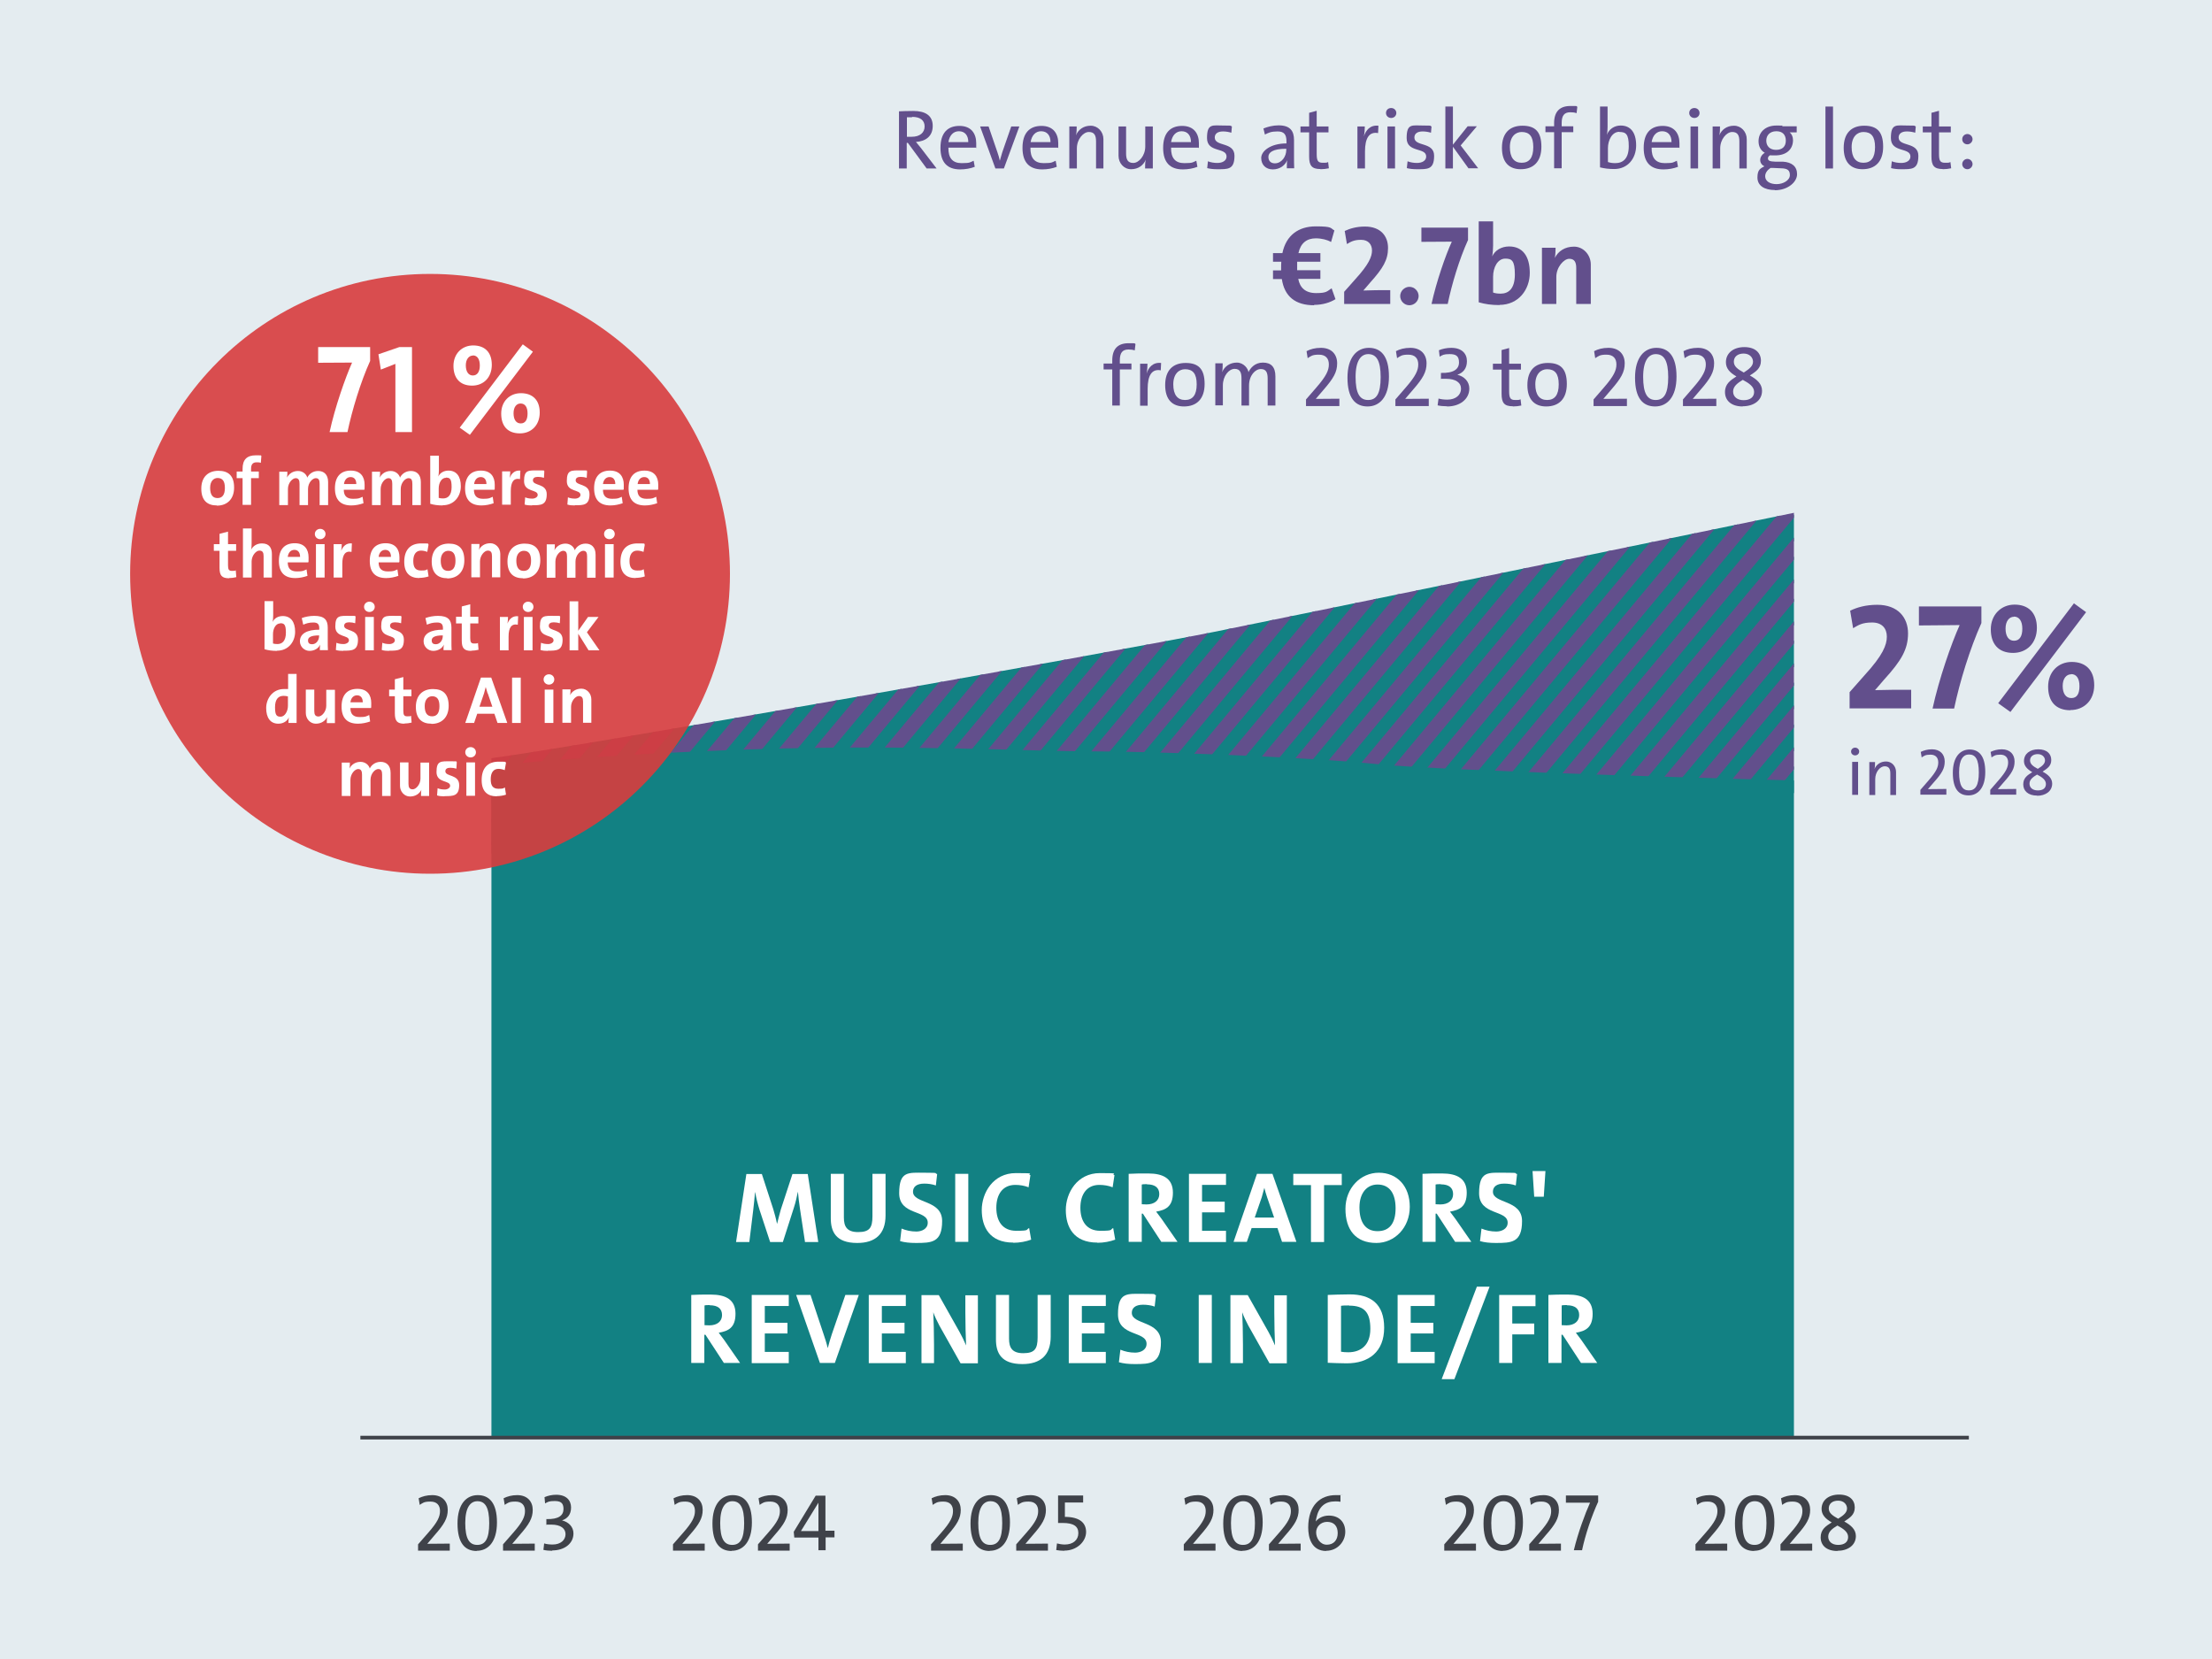 <?xml version="1.0" encoding="UTF-8"?>
<svg id="Ebene_1" data-name="Ebene 1" xmlns="http://www.w3.org/2000/svg" version="1.1" xmlns:xlink="http://www.w3.org/1999/xlink" viewBox="0 0 1200 900">
  <defs>
    <style>
      .cls-1 {
        fill: #e4ecf0;
        opacity: 1;
      }

      .cls-1, .cls-2, .cls-3, .cls-4, .cls-5, .cls-6, .cls-7 {
        stroke-width: 0px;
      }

      .cls-2 {
        fill: #d83c3d;
        opacity: .9;
      }

      .cls-8 {
        stroke: #3f4249;
        stroke-width: 2px;
      }

      .cls-8, .cls-9, .cls-3, .cls-10 {
        fill: none;
      }

      .cls-8, .cls-9, .cls-10 {
        stroke-miterlimit: 10;
      }

      .cls-9 {
        stroke: #624f8c;
        stroke-width: 7.7px;
      }

      .cls-4 {
        fill: #624f8c;
      }

      .cls-5 {
        fill: #128183;
      }

      .cls-6 {
        fill: #3f4249;
      }

      .cls-11 {
        clip-path: url(#clippath);
      }

      .cls-7 {
        fill: #fff;
      }

      .cls-10 {
        stroke: #128183;
        stroke-width: 9.2px;
      }
    </style>
    <clipPath id="clippath">
      <path class="cls-3" d="M266.6,411.3v51.7h706.6v-184.8s-253.5,52.3-314.6,64.6c-61.1,12.2-348.6,63-392,68.5Z"/>
    </clipPath>
  </defs>
  <rect class="cls-1" width="1200" height="900"/>
  <g>
    <path class="cls-6" d="M226.8,841v-3.2l5.6-6.4c5-5.7,6.3-8.6,6.3-11.7s-1.7-5.1-5.2-5.1-4.1.7-5.8,1.8l-.6-3.6c2-1,4.4-1.7,7.4-1.7,5.5,0,8.4,3.5,8.4,8s-1.9,7.8-7.2,13.8l-3.9,4.6h0c2.6,0,7.2-.1,12.2-.1v3.8h-17.2Z"/>
    <path class="cls-6" d="M258.6,841.4c-6.3,0-10.4-4.2-10.4-14.9s4.9-15.4,11-15.4,10.4,4.1,10.4,14.8-4.9,15.4-11,15.4ZM259,814.4c-3.7,0-6.6,3.2-6.6,11.8s2.2,11.9,6.5,11.9,6.5-3.2,6.5-11.8-2.2-11.9-6.4-11.9Z"/>
    <path class="cls-6" d="M272.9,841v-3.2l5.6-6.4c5-5.7,6.3-8.6,6.3-11.7s-1.7-5.1-5.2-5.1-4.1.7-5.8,1.8l-.6-3.6c2-1,4.4-1.7,7.4-1.7,5.5,0,8.4,3.5,8.4,8s-1.9,7.8-7.2,13.8l-3.9,4.6h0c2.6,0,7.2-.1,12.2-.1v3.8h-17.2Z"/>
    <path class="cls-6" d="M299.6,841.3c-1.8,0-3.6-.2-4.8-.5l.4-3.5c1.2.4,2.9.6,4.6.6,4.4,0,7-2.5,7-5.6s-2.6-5.2-7.7-5.2-1.9,0-2.7.2v-3.2c6.7.2,9.3-2,9.3-5.5s-1.8-4.3-4.9-4.3-3.6.5-5.1,1.3l-.3-3.4c1.8-.8,4.1-1.3,6.3-1.3,5.6,0,8.1,3.1,8.1,6.9s-1.9,6-4.9,7h0c3.6.9,6.2,3.5,6.2,7.1,0,5.4-4.8,9.2-11.5,9.2Z"/>
  </g>
  <g>
    <path class="cls-6" d="M365.1,841v-3.2l5.6-6.4c5-5.7,6.3-8.6,6.3-11.7s-1.7-5.1-5.2-5.1-4.1.7-5.8,1.8l-.6-3.6c2-1,4.4-1.7,7.4-1.7,5.5,0,8.4,3.5,8.4,8s-1.9,7.8-7.2,13.8l-3.9,4.6h0c2.6,0,7.2-.1,12.2-.1v3.8h-17.2Z"/>
    <path class="cls-6" d="M396.9,841.4c-6.3,0-10.4-4.2-10.4-14.9s4.9-15.4,11-15.4,10.4,4.1,10.4,14.8-4.9,15.4-11,15.4ZM397.3,814.4c-3.7,0-6.6,3.2-6.6,11.8s2.2,11.9,6.5,11.9,6.5-3.2,6.5-11.8-2.2-11.9-6.4-11.9Z"/>
    <path class="cls-6" d="M411.2,841v-3.2l5.6-6.4c5-5.7,6.3-8.6,6.3-11.7s-1.7-5.1-5.2-5.1-4.1.7-5.8,1.8l-.6-3.6c2-1,4.4-1.7,7.4-1.7,5.5,0,8.4,3.5,8.4,8s-1.9,7.8-7.2,13.8l-3.9,4.6h0c2.6,0,7.2-.1,12.2-.1v3.8h-17.2Z"/>
    <path class="cls-6" d="M447.9,834.1v6.9h-3.9v-6.9h-13.1l-.3-3.1,11.9-19.6h5.3v19h4.9v3.6h-4.9ZM444,815.2h0l-9.5,15.4c2.6,0,7.9,0,9.5,0v-15.4Z"/>
  </g>
  <g>
    <path class="cls-6" d="M505.1,841v-3.2l5.6-6.4c5-5.7,6.3-8.6,6.3-11.7s-1.7-5.1-5.2-5.1-4.1.7-5.8,1.8l-.6-3.6c2-1,4.4-1.7,7.4-1.7,5.5,0,8.4,3.5,8.4,8s-1.9,7.8-7.2,13.8l-3.9,4.6h0c2.6,0,7.2-.1,12.2-.1v3.8h-17.2Z"/>
    <path class="cls-6" d="M536.9,841.4c-6.3,0-10.4-4.2-10.4-14.9s4.9-15.4,11-15.4,10.4,4.1,10.4,14.8-4.9,15.4-11,15.4ZM537.3,814.4c-3.7,0-6.6,3.2-6.6,11.8s2.2,11.9,6.5,11.9,6.5-3.2,6.5-11.8-2.2-11.9-6.4-11.9Z"/>
    <path class="cls-6" d="M551.3,841v-3.2l5.6-6.4c5-5.7,6.3-8.6,6.3-11.7s-1.7-5.1-5.2-5.1-4.1.7-5.8,1.8l-.6-3.6c2-1,4.4-1.7,7.4-1.7,5.5,0,8.4,3.5,8.4,8s-1.9,7.8-7.2,13.8l-3.9,4.6h0c2.6,0,7.2-.1,12.2-.1v3.8h-17.2Z"/>
    <path class="cls-6" d="M577.4,841.3c-1.6,0-3.3-.2-4.4-.4l.4-3.6c1.1.3,2.8.6,4.2.6,4.6,0,7.4-2.5,7.4-6.2s-2.6-5.5-8.5-5.5-1.7,0-2.5,0v-14.9h13.6v3.8h-9.9v7.8c7.8,0,11.5,3.1,11.5,8.2s-4.9,10.1-11.8,10.1Z"/>
  </g>
  <g>
    <path class="cls-6" d="M642.2,841v-3.2l5.6-6.4c5-5.7,6.3-8.6,6.3-11.7s-1.7-5.1-5.2-5.1-4.1.7-5.8,1.8l-.6-3.6c2-1,4.4-1.7,7.4-1.7,5.5,0,8.4,3.5,8.4,8s-1.9,7.8-7.2,13.8l-3.9,4.6h0c2.6,0,7.2-.1,12.2-.1v3.8h-17.2Z"/>
    <path class="cls-6" d="M674,841.4c-6.3,0-10.4-4.2-10.4-14.9s4.9-15.4,11-15.4,10.4,4.1,10.4,14.8-4.9,15.4-11,15.4ZM674.4,814.4c-3.7,0-6.6,3.2-6.6,11.8s2.2,11.9,6.5,11.9,6.5-3.2,6.5-11.8-2.2-11.9-6.4-11.9Z"/>
    <path class="cls-6" d="M688.4,841v-3.2l5.6-6.4c5-5.7,6.3-8.6,6.3-11.7s-1.7-5.1-5.2-5.1-4.1.7-5.8,1.8l-.6-3.6c2-1,4.4-1.7,7.4-1.7,5.5,0,8.4,3.5,8.4,8s-1.9,7.8-7.2,13.8l-3.9,4.6h0c2.6,0,7.2-.1,12.2-.1v3.8h-17.2Z"/>
    <path class="cls-6" d="M719.5,841.4c-8.1,0-9.8-7.4-9.8-12.7,0-12.3,6.7-17.6,14.9-17.6s2.1,0,2.6.1v3.5c-.9-.2-1.9-.2-2.9-.2-5.5,0-8.9,2.9-10.2,9.1-.1.7-.3,1.5-.3,1.8h0c1.3-1.7,3.8-3.2,7.1-3.2,5.5,0,8.9,3.5,8.9,8.8s-4.2,10.3-10.4,10.3ZM720,825.6c-3.6,0-6,2.7-6,5.7s2.1,6.7,5.8,6.7,5.9-2.5,5.9-6.3-2-6.1-5.8-6.1Z"/>
  </g>
  <g>
    <path class="cls-6" d="M783.5,841v-3.2l5.6-6.4c5-5.7,6.3-8.6,6.3-11.7s-1.7-5.1-5.2-5.1-4.1.7-5.8,1.8l-.6-3.6c2-1,4.4-1.7,7.4-1.7,5.5,0,8.4,3.5,8.4,8s-1.9,7.8-7.2,13.8l-3.9,4.6h0c2.6,0,7.2-.1,12.2-.1v3.8h-17.2Z"/>
    <path class="cls-6" d="M815.2,841.4c-6.3,0-10.4-4.2-10.4-14.9s4.9-15.4,11-15.4,10.4,4.1,10.4,14.8-4.9,15.4-11,15.4ZM815.6,814.4c-3.7,0-6.6,3.2-6.6,11.8s2.2,11.9,6.5,11.9,6.5-3.2,6.5-11.8-2.2-11.9-6.4-11.9Z"/>
    <path class="cls-6" d="M829.6,841v-3.2l5.6-6.4c5-5.7,6.3-8.6,6.3-11.7s-1.7-5.1-5.2-5.1-4.1.7-5.8,1.8l-.6-3.6c2-1,4.4-1.7,7.4-1.7,5.5,0,8.4,3.5,8.4,8s-1.9,7.8-7.2,13.8l-3.9,4.6h0c2.6,0,7.2-.1,12.2-.1v3.8h-17.2Z"/>
    <path class="cls-6" d="M858.3,841h-4.5c2.2-9.3,6.2-20.1,8.8-25.8-1.4,0-10.5,0-13.1,0v-3.9h17.5v3.4c-3.5,7.6-7,18-8.7,26.1Z"/>
  </g>
  <g>
    <path class="cls-6" d="M919.8,841v-3.2l5.6-6.4c5-5.7,6.3-8.6,6.3-11.7s-1.7-5.1-5.2-5.1-4.1.7-5.8,1.8l-.6-3.6c2-1,4.4-1.7,7.4-1.7,5.5,0,8.4,3.5,8.4,8s-1.9,7.8-7.2,13.8l-3.9,4.6h0c2.6,0,7.2-.1,12.2-.1v3.8h-17.2Z"/>
    <path class="cls-6" d="M951.6,841.4c-6.3,0-10.4-4.2-10.4-14.9s4.9-15.4,11-15.4,10.4,4.1,10.4,14.8-4.9,15.4-11,15.4ZM951.9,814.4c-3.7,0-6.6,3.2-6.6,11.8s2.2,11.9,6.5,11.9,6.5-3.2,6.5-11.8-2.2-11.9-6.4-11.9Z"/>
    <path class="cls-6" d="M965.9,841v-3.2l5.6-6.4c5-5.7,6.3-8.6,6.3-11.7s-1.7-5.1-5.2-5.1-4.1.7-5.8,1.8l-.6-3.6c2-1,4.4-1.7,7.4-1.7,5.5,0,8.4,3.5,8.4,8s-1.9,7.8-7.2,13.8l-3.9,4.6h0c2.6,0,7.2-.1,12.2-.1v3.8h-17.2Z"/>
    <path class="cls-6" d="M996.8,841.4c-6,0-9.1-3.1-9.1-7.4s2.8-6.1,6-8.1c-3.5-2-5.5-4.2-5.5-7.3,0-4.7,3.8-7.8,9.5-7.8s8.5,3,8.5,7-2.7,5.6-5.7,7.6c3.6,2,6.3,4.3,6.3,7.9,0,5.1-4.5,8-10,8ZM996.8,827.6c-2.7,1.6-5,3.3-5,6s2.1,4.5,5.4,4.5,5.4-1.5,5.4-4.3-2.8-4.6-5.8-6.2ZM997.2,814.1c-3.2,0-5.1,1.7-5.1,4.2s2,3.9,5.1,5.6c3.4-2.1,4.8-3.6,4.8-5.6s-1.6-4.2-4.8-4.2Z"/>
  </g>
  <g class="cls-11">
    <g>
      <line class="cls-10" x1="448" y1="211.1" x2="177.4" y2="535.9"/>
      <line class="cls-10" x1="467" y1="211.1" x2="196.3" y2="535.9"/>
      <line class="cls-10" x1="486" y1="211.1" x2="215.3" y2="535.9"/>
      <line class="cls-10" x1="504.9" y1="211.1" x2="234.2" y2="535.9"/>
      <line class="cls-10" x1="523.9" y1="211.1" x2="253.2" y2="535.9"/>
      <line class="cls-10" x1="542.9" y1="211.1" x2="272.2" y2="535.9"/>
      <line class="cls-10" x1="561.8" y1="211.1" x2="291.1" y2="535.9"/>
      <line class="cls-10" x1="580.8" y1="211.1" x2="310.1" y2="535.9"/>
      <line class="cls-10" x1="599.7" y1="211.1" x2="329.1" y2="535.9"/>
      <line class="cls-10" x1="618.7" y1="211.1" x2="348" y2="535.9"/>
      <line class="cls-10" x1="637.7" y1="211.1" x2="367" y2="535.9"/>
      <line class="cls-10" x1="656.6" y1="211.1" x2="386" y2="535.9"/>
      <line class="cls-10" x1="675.6" y1="211.1" x2="404.9" y2="535.9"/>
      <line class="cls-10" x1="694.6" y1="211.1" x2="423.9" y2="535.9"/>
      <line class="cls-10" x1="713.5" y1="211.1" x2="442.9" y2="535.9"/>
      <line class="cls-10" x1="732.5" y1="211.1" x2="461.8" y2="535.9"/>
      <line class="cls-10" x1="751.5" y1="211.1" x2="480.8" y2="535.9"/>
      <line class="cls-10" x1="770.4" y1="211.1" x2="499.7" y2="535.9"/>
      <line class="cls-10" x1="789.4" y1="211.1" x2="518.7" y2="535.9"/>
      <line class="cls-10" x1="808.4" y1="211.1" x2="537.7" y2="535.9"/>
      <line class="cls-10" x1="827.3" y1="211.1" x2="556.6" y2="535.9"/>
      <line class="cls-10" x1="846.3" y1="211.1" x2="575.6" y2="535.9"/>
      <line class="cls-10" x1="865.2" y1="211.1" x2="594.6" y2="535.9"/>
      <line class="cls-10" x1="884.2" y1="211.1" x2="613.5" y2="535.9"/>
      <line class="cls-10" x1="903.2" y1="211.1" x2="632.5" y2="535.9"/>
      <line class="cls-10" x1="922.1" y1="211.1" x2="651.5" y2="535.9"/>
      <line class="cls-10" x1="941.1" y1="211.1" x2="670.4" y2="535.9"/>
      <line class="cls-10" x1="960.1" y1="211.1" x2="689.4" y2="535.9"/>
      <line class="cls-10" x1="979" y1="211.1" x2="708.4" y2="535.9"/>
      <line class="cls-10" x1="998" y1="211.1" x2="727.3" y2="535.9"/>
      <line class="cls-10" x1="1017" y1="211.1" x2="746.3" y2="535.9"/>
      <line class="cls-10" x1="1035.9" y1="211.1" x2="765.2" y2="535.9"/>
      <line class="cls-10" x1="1054.9" y1="211.1" x2="784.2" y2="535.9"/>
      <line class="cls-10" x1="1073.9" y1="211.1" x2="803.2" y2="535.9"/>
      <line class="cls-10" x1="1092.8" y1="211.1" x2="822.1" y2="535.9"/>
      <line class="cls-10" x1="1111.8" y1="211.1" x2="841.1" y2="535.9"/>
      <line class="cls-10" x1="1130.7" y1="211.1" x2="860.1" y2="535.9"/>
      <line class="cls-10" x1="1149.7" y1="211.1" x2="879" y2="535.9"/>
    </g>
    <g>
      <line class="cls-9" x1="438.4" y1="211.1" x2="167.7" y2="535.9"/>
      <line class="cls-9" x1="457.4" y1="211.1" x2="186.7" y2="535.9"/>
      <line class="cls-9" x1="476.3" y1="211.1" x2="205.7" y2="535.9"/>
      <line class="cls-9" x1="495.3" y1="211.1" x2="224.6" y2="535.9"/>
      <line class="cls-9" x1="514.3" y1="211.1" x2="243.6" y2="535.9"/>
      <line class="cls-9" x1="533.2" y1="211.1" x2="262.6" y2="535.9"/>
      <line class="cls-9" x1="552.2" y1="211.1" x2="281.5" y2="535.9"/>
      <line class="cls-9" x1="571.2" y1="211.1" x2="300.5" y2="535.9"/>
      <line class="cls-9" x1="590.1" y1="211.1" x2="319.5" y2="535.9"/>
      <line class="cls-9" x1="609.1" y1="211.1" x2="338.4" y2="535.9"/>
      <line class="cls-9" x1="628.1" y1="211.1" x2="357.4" y2="535.9"/>
      <line class="cls-9" x1="647" y1="211.1" x2="376.3" y2="535.9"/>
      <line class="cls-9" x1="666" y1="211.1" x2="395.3" y2="535.9"/>
      <line class="cls-9" x1="685" y1="211.1" x2="414.3" y2="535.9"/>
      <line class="cls-9" x1="703.9" y1="211.1" x2="433.2" y2="535.9"/>
      <line class="cls-9" x1="722.9" y1="211.1" x2="452.2" y2="535.9"/>
      <line class="cls-9" x1="741.8" y1="211.1" x2="471.2" y2="535.9"/>
      <line class="cls-9" x1="760.8" y1="211.1" x2="490.1" y2="535.9"/>
      <line class="cls-9" x1="779.8" y1="211.1" x2="509.1" y2="535.9"/>
      <line class="cls-9" x1="798.7" y1="211.1" x2="528.1" y2="535.9"/>
      <line class="cls-9" x1="817.7" y1="211.1" x2="547" y2="535.9"/>
      <line class="cls-9" x1="836.7" y1="211.1" x2="566" y2="535.9"/>
      <line class="cls-9" x1="855.6" y1="211.1" x2="585" y2="535.9"/>
      <line class="cls-9" x1="874.6" y1="211.1" x2="603.9" y2="535.9"/>
      <line class="cls-9" x1="893.6" y1="211.1" x2="622.9" y2="535.9"/>
      <line class="cls-9" x1="912.5" y1="211.1" x2="641.8" y2="535.9"/>
      <line class="cls-9" x1="931.5" y1="211.1" x2="660.8" y2="535.9"/>
      <line class="cls-9" x1="950.5" y1="211.1" x2="679.8" y2="535.9"/>
      <line class="cls-9" x1="969.4" y1="211.1" x2="698.7" y2="535.9"/>
      <line class="cls-9" x1="988.4" y1="211.1" x2="717.7" y2="535.9"/>
      <line class="cls-9" x1="1007.3" y1="211.1" x2="736.7" y2="535.9"/>
      <line class="cls-9" x1="1026.3" y1="211.1" x2="755.6" y2="535.9"/>
      <line class="cls-9" x1="1045.3" y1="211.1" x2="774.6" y2="535.9"/>
      <line class="cls-9" x1="1064.2" y1="211.1" x2="793.6" y2="535.9"/>
      <line class="cls-9" x1="1083.2" y1="211.1" x2="812.5" y2="535.9"/>
      <line class="cls-9" x1="1102.2" y1="211.1" x2="831.5" y2="535.9"/>
      <line class="cls-9" x1="1121.1" y1="211.1" x2="850.5" y2="535.9"/>
      <line class="cls-9" x1="1140.1" y1="211.1" x2="869.4" y2="535.9"/>
    </g>
  </g>
  <g>
    <path class="cls-4" d="M502.7,91.4l-10.2-13.9h-.6v13.9h-4.2v-31c2.1-.1,4.4-.2,7.8-.2,6.1,0,10.5,2.2,10.5,8.1s-4.2,8.4-9.1,8.7c.9,1.1,1.9,2.3,2.7,3.3l8.5,11.1h-5.4ZM494.8,63.6c-1.1,0-2,0-2.8,0v10.6c.5,0,1.4,0,2.6,0,4.5,0,7-2.3,7-5.6s-2.3-5.2-6.8-5.2Z"/>
    <path class="cls-4" d="M529.4,80.1h-14.9c-.1,5.7,2.3,8.4,7.2,8.4s4.5-.5,6.5-1.3l.6,3.3c-2.3.9-5.1,1.4-7.9,1.4-6.9,0-10.7-3.7-10.7-11.7s3.8-11.9,10.3-11.9,9.1,4.3,9.1,9.4,0,1.7-.1,2.6ZM520.2,71.2c-3,0-5.1,2.2-5.7,5.9h10.8c0-3.7-1.9-5.9-5.1-5.9Z"/>
    <path class="cls-4" d="M544.7,91.4h-4.7l-8.3-22.8h4.6l4.8,14c.6,1.7,1,3.1,1.3,4.6h0c.4-1.5.8-2.9,1.3-4.5l4.9-14.1h4.4l-8.4,22.8Z"/>
    <path class="cls-4" d="M573.9,80.1h-14.9c-.1,5.7,2.3,8.4,7.2,8.4s4.5-.5,6.5-1.3l.6,3.3c-2.3.9-5.1,1.4-7.9,1.4-6.9,0-10.7-3.7-10.7-11.7s3.8-11.9,10.3-11.9,9.1,4.3,9.1,9.4,0,1.7-.1,2.6ZM564.8,71.2c-3,0-5.1,2.2-5.7,5.9h10.8c0-3.7-1.9-5.9-5.1-5.9Z"/>
    <path class="cls-4" d="M594.6,91.4v-14.7c0-3.2-.9-5.1-3.9-5.1s-6.5,3.9-6.5,8.9v10.9h-4.1v-22.8h4c0,1.4,0,3.4-.4,4.8h0c1.3-3.1,4.1-5.2,8-5.2s6.9,3.3,6.9,7.3v15.9h-4.1Z"/>
    <path class="cls-4" d="M621.2,91.4c0-1.4,0-3.4.4-4.8h0c-1.3,3.1-4.1,5.2-8,5.2s-6.8-3.3-6.8-7.3v-15.9h4.1v14.7c0,3.2.9,5.1,3.9,5.1s6.5-3.9,6.5-8.9v-10.9h4.1v22.8h-4Z"/>
    <path class="cls-4" d="M650.2,80.1h-14.9c-.1,5.7,2.3,8.4,7.2,8.4s4.5-.5,6.5-1.3l.6,3.3c-2.3.9-5.1,1.4-7.9,1.4-6.9,0-10.7-3.7-10.7-11.7s3.8-11.9,10.3-11.9,9.1,4.3,9.1,9.4,0,1.7-.1,2.6ZM641,71.2c-3,0-5.1,2.2-5.7,5.9h10.8c0-3.7-1.9-5.9-5.1-5.9Z"/>
    <path class="cls-4" d="M660,91.8c-1.7,0-3.6-.2-5.1-.6l.4-3.7c1.5.6,3.4.9,5.1.9,2.9,0,5-1.3,5-3.5,0-5.1-10.6-1.9-10.6-10s3-6.8,9.1-6.8,3,.2,4.4.5l-.3,3.4c-1.3-.4-2.9-.7-4.5-.7-3,0-4.5,1.3-4.5,3.3,0,5.1,10.7,2.2,10.7,9.9s-3.7,7.3-9.7,7.3Z"/>
    <path class="cls-4" d="M698.1,91.4c0-1.6,0-3.3.2-4.5h0c-1.1,2.8-4,5-7.8,5s-6.3-2.5-6.3-6.2,5-7.9,13.7-7.9v-1.1c0-3.6-1.2-5.4-4.8-5.4s-4.9.7-6.9,1.7l-.8-3.3c2.2-.9,5.2-1.7,8.2-1.7,6.4,0,8.4,3.1,8.4,8v8.7c0,2.2,0,4.6.1,6.6h-4ZM697.8,80.7c-7.5,0-9.7,2.1-9.7,4.4s1.4,3.5,3.5,3.5c3.7,0,6.2-3.7,6.2-7.3v-.6Z"/>
    <path class="cls-4" d="M716.3,91.7c-4.7,0-6.1-1.9-6.1-6.8v-13.1h-4.7v-3.2h4.7v-7.4l4.1-1.1v8.5h6.4v3.2h-6.4v11.7c0,3.8.7,4.8,3.3,4.8s2.1-.1,2.9-.4l.4,3.4c-1.3.3-3.1.5-4.6.5Z"/>
    <path class="cls-4" d="M747.6,72.2c-4.8-.9-7.1,2.7-7.1,10v9.2h-4.1v-22.8h4c0,1.4-.1,3.5-.5,5.4h0c1-3.2,3.3-6.3,7.9-5.8l-.2,4.1Z"/>
    <path class="cls-4" d="M754.7,64c-1.5,0-2.8-1.1-2.8-2.7s1.2-2.7,2.8-2.7,2.8,1.2,2.8,2.7-1.2,2.7-2.8,2.7ZM752.7,91.4v-22.8h4.1v22.8h-4.1Z"/>
    <path class="cls-4" d="M768.3,91.8c-1.7,0-3.6-.2-5.1-.6l.4-3.7c1.5.6,3.4.9,5.1.9,2.9,0,5-1.3,5-3.5,0-5.1-10.6-1.9-10.6-10s3-6.8,9.1-6.8,3,.2,4.4.5l-.3,3.4c-1.3-.4-2.9-.7-4.5-.7-3,0-4.5,1.3-4.5,3.3,0,5.1,10.7,2.2,10.7,9.9s-3.7,7.3-9.7,7.3Z"/>
    <path class="cls-4" d="M796.7,91.4l-8.5-11.8v11.8h-4.1v-33.6h4.1v20.7l8-10h5l-8.8,10.4,9.5,12.4h-5.3Z"/>
    <path class="cls-4" d="M825,91.8c-6.2,0-10.2-3.6-10.2-11.6s4.2-12,11.1-12,10.3,3.2,10.3,11.4-4.4,12.2-11.2,12.2ZM825.5,71.6c-3.3,0-6.4,2.5-6.4,8.2s2.3,8.5,6.4,8.5,6.3-2.7,6.3-8.5-2.1-8.2-6.3-8.2Z"/>
    <path class="cls-4" d="M855.3,61.4c-1.1-.4-2.3-.5-3.4-.5-3.3,0-4.7,1.8-4.7,5.9v1.7h6.3v3.2h-6.3v19.6h-4.1v-19.6h-4.7v-3.2h4.7v-1.7c0-6.3,3.1-9.3,8.8-9.3s2.5.1,3.8.4l-.4,3.4Z"/>
    <path class="cls-4" d="M875.9,91.7c-3.2,0-5.4-.3-7.9-.9v-33h4.1v11.1c0,1.3-.1,3.1-.4,4.3h0c1.2-3.2,4.1-5.1,7.5-5.1,5.4,0,8.4,3.8,8.4,10.8s-4.5,12.8-11.9,12.8ZM878.5,71.5c-4.1,0-6.2,4.8-6.2,8.8v7.6c1.2.4,2.4.6,4,.6,4.3,0,7.3-2.6,7.3-9.2s-1.6-7.7-5.1-7.7Z"/>
    <path class="cls-4" d="M910.9,80.1h-14.9c-.1,5.7,2.3,8.4,7.2,8.4s4.5-.5,6.5-1.3l.6,3.3c-2.3.9-5.1,1.4-7.9,1.4-6.9,0-10.7-3.7-10.7-11.7s3.8-11.9,10.3-11.9,9.1,4.3,9.1,9.4,0,1.7-.1,2.6ZM901.7,71.2c-3,0-5.1,2.2-5.7,5.9h10.8c0-3.7-1.9-5.9-5.1-5.9Z"/>
    <path class="cls-4" d="M919.2,64c-1.5,0-2.8-1.1-2.8-2.7s1.2-2.7,2.8-2.7,2.8,1.2,2.8,2.7-1.2,2.7-2.8,2.7ZM917.1,91.4v-22.8h4.1v22.8h-4.1Z"/>
    <path class="cls-4" d="M943.6,91.4v-14.7c0-3.2-.9-5.1-3.9-5.1s-6.5,3.9-6.5,8.9v10.9h-4.1v-22.8h4c0,1.4,0,3.4-.4,4.8h0c1.3-3.1,4.1-5.2,8-5.2s6.9,3.3,6.9,7.3v15.9h-4.1Z"/>
    <path class="cls-4" d="M963,103.1c-5.9,0-9.6-2.4-9.6-6.8s1.7-4.9,3.8-6.1c-1.4-.6-2.3-1.9-2.3-3.4s1-3.1,2.5-3.9c-2.1-1.2-3.4-3.3-3.4-6.3,0-4.6,3.4-8.5,9.7-8.5s2.1.1,3.2.4h7.8v3.3h-3.8c1.1.9,1.8,2.4,1.8,4.2,0,4.7-3.2,8.3-9.7,8.3s-1.6,0-2.4-.3c-1,.5-1.5,1.2-1.5,1.9,0,1.3,1.1,1.7,3.9,1.8h4.2c4.9.3,7.7,2.6,7.7,6.8s-4.9,8.7-12.1,8.7ZM966.2,91.3l-4.4-.2c-.4,0-1,0-1.3,0-1.8,1.2-2.9,2.8-2.9,4.5,0,2.7,2.6,4.3,6.2,4.3s7.2-2.1,7.2-4.9-1.5-3.6-4.7-3.7ZM963.6,71.2c-3.4,0-5.4,2.2-5.4,5.1s1.9,5,5.3,5,5.3-1.8,5.3-5-1.8-5.1-5.1-5.1Z"/>
    <path class="cls-4" d="M990.3,91.4v-33.6h4.1v33.6h-4.1Z"/>
    <path class="cls-4" d="M1010.4,91.8c-6.2,0-10.2-3.6-10.2-11.6s4.2-12,11.1-12,10.3,3.2,10.3,11.4-4.4,12.2-11.2,12.2ZM1010.9,71.6c-3.3,0-6.4,2.5-6.4,8.2s2.3,8.5,6.4,8.5,6.3-2.7,6.3-8.5-2.1-8.2-6.3-8.2Z"/>
    <path class="cls-4" d="M1031,91.8c-1.7,0-3.6-.2-5.1-.6l.4-3.7c1.5.6,3.4.9,5.1.9,2.9,0,5-1.3,5-3.5,0-5.1-10.6-1.9-10.6-10s3-6.8,9.1-6.8,3,.2,4.4.5l-.3,3.4c-1.3-.4-2.9-.7-4.5-.7-3,0-4.5,1.3-4.5,3.3,0,5.1,10.7,2.2,10.7,9.9s-3.7,7.3-9.7,7.3Z"/>
    <path class="cls-4" d="M1053.9,91.7c-4.7,0-6.1-1.9-6.1-6.8v-13.1h-4.7v-3.2h4.7v-7.4l4.1-1.1v8.5h6.4v3.2h-6.4v11.7c0,3.8.7,4.8,3.3,4.8s2.1-.1,2.9-.4l.4,3.4c-1.3.3-3.1.5-4.6.5Z"/>
    <path class="cls-4" d="M1067.3,78.3c-1.6,0-2.8-1.2-2.8-2.8s1.3-2.8,2.8-2.8,2.8,1.3,2.8,2.8-1.3,2.8-2.8,2.8ZM1067.3,91.8c-1.6,0-2.8-1.3-2.8-2.8s1.3-2.8,2.8-2.8,2.8,1.3,2.8,2.8-1.3,2.8-2.8,2.8Z"/>
    <path class="cls-4" d="M712.9,165.6c-10.2,0-16.1-4.8-17.5-14.2h-4.8v-4.7h4.4v-1.2c0-1.2,0-2.4.1-3.5h-4.5v-4.7h5.1c2-9.7,8.8-14.5,18.1-14.5s7.8,1,10.1,2.2l-1.8,6.3c-2-1.2-5.1-2-8.3-2-4.8,0-8.2,2.5-9.4,8h11.9v4.7h-12.6c0,.7,0,1.4,0,2.1s0,1.7,0,2.5h12.6v4.7h-12c.9,4.8,3.9,7.7,9.7,7.7s5.9-1,8.4-2.6l2.1,5.9c-2.9,1.8-6.9,3.1-11.6,3.1Z"/>
    <path class="cls-4" d="M729.2,164.9v-6.6l6.2-7c7.2-7.9,8.9-12.1,8.9-15.4s-2-5.8-5.9-5.8-5.5,1-7.7,2.3l-1.2-7.1c2.8-1.3,6.3-2.4,11-2.4,8.4,0,12.5,5.1,12.5,11.6s-2.7,11-9.7,18.8l-3.7,4.3h0c4.3-.2,9.1-.2,14.6-.2v7.5h-25Z"/>
    <path class="cls-4" d="M764.6,165.6c-2.8,0-5-2.3-5-5s2.3-5,5-5,5,2.3,5,5-2.3,5-5,5Z"/>
    <path class="cls-4" d="M785.4,164.9h-8.8c2.6-12,7.6-26.4,11-33.8-2.3,0-11.6.1-16.5.1v-7.7h25.3v6.7c-4.7,10.3-8.8,23.9-11,34.6Z"/>
    <path class="cls-4" d="M813.5,165.5c-4.4,0-7.8-.5-11.3-1.5v-43.9h7.8v13.1c0,1.8-.2,4.4-.5,5.9h0c1.5-3.3,5-5.4,9.2-5.4,7.3,0,11.2,5.3,11.2,14.3s-6,17.4-16.5,17.4ZM816.6,140.3c-4.1,0-6.6,4.7-6.6,9.8v8.6c1.1.4,2.4.6,4.1.6,4.4,0,7.7-2.8,7.7-10.4s-1.7-8.6-5.2-8.6Z"/>
    <path class="cls-4" d="M855.1,164.9v-19.5c0-3.1-.9-5-3.8-5s-7,4.5-7,9.8v14.7h-7.8v-30.5h7.4c0,1.4-.1,3.9-.4,5.5h0c1.8-3.6,5.4-6.1,10.4-6.1s9.1,4.4,9.1,9.7v21.4h-7.8Z"/>
    <path class="cls-4" d="M615.6,190.1c-1.1-.4-2.3-.5-3.4-.5-3.3,0-4.7,1.8-4.7,5.9v1.7h6.3v3.2h-6.3v19.6h-4.1v-19.6h-4.7v-3.2h4.7v-1.7c0-6.3,3.1-9.3,8.8-9.3s2.5.1,3.8.4l-.4,3.4Z"/>
    <path class="cls-4" d="M629.7,200.9c-4.8-.9-7.1,2.7-7.1,10v9.2h-4.1v-22.8h4c0,1.4-.1,3.5-.5,5.4h0c1-3.2,3.3-6.3,7.9-5.8l-.2,4.1Z"/>
    <path class="cls-4" d="M642.3,220.5c-6.2,0-10.2-3.6-10.2-11.6s4.2-12,11.1-12,10.3,3.2,10.3,11.4-4.4,12.2-11.2,12.2ZM642.9,200.3c-3.3,0-6.4,2.5-6.4,8.2s2.3,8.5,6.4,8.5,6.3-2.7,6.3-8.5-2.1-8.2-6.3-8.2Z"/>
    <path class="cls-4" d="M687.7,220.1v-14.7c0-3.1-.7-5.2-3.7-5.2s-6.4,3.4-6.4,9v10.8h-4.1v-14.7c0-2.9-.6-5.2-3.7-5.2s-6.4,3.8-6.4,9v10.8h-4.1v-22.8h4c0,1.4,0,3.4-.3,4.8h0c1.3-3.2,4.3-5.2,8-5.2s6.1,3.3,6.3,5.2c1-2.2,3.4-5.2,7.8-5.2s6.8,2.3,6.8,7.5v15.8h-4.1Z"/>
    <path class="cls-4" d="M708.5,220.1v-3.4l5.8-6.7c5.2-6,6.6-9.1,6.6-12.3s-1.7-5.3-5.4-5.3-4.3.8-6.1,1.9l-.6-3.8c2.1-1.1,4.6-1.8,7.8-1.8,5.8,0,8.8,3.6,8.8,8.4s-2,8.2-7.5,14.5l-4.1,4.8h0c2.8,0,7.5-.1,12.8-.1v4h-18.1Z"/>
    <path class="cls-4" d="M741.9,220.5c-6.6,0-10.9-4.4-10.9-15.6s5.2-16.2,11.6-16.2,10.9,4.3,10.9,15.6-5.2,16.2-11.6,16.2ZM742.3,192.1c-3.9,0-6.9,3.4-6.9,12.4s2.3,12.5,6.8,12.5,6.8-3.4,6.8-12.4-2.3-12.5-6.8-12.5Z"/>
    <path class="cls-4" d="M757,220.1v-3.4l5.8-6.7c5.2-6,6.6-9.1,6.6-12.3s-1.7-5.3-5.4-5.3-4.3.8-6.1,1.9l-.6-3.8c2.1-1.1,4.6-1.8,7.8-1.8,5.8,0,8.8,3.6,8.8,8.4s-2,8.2-7.5,14.5l-4.1,4.8h0c2.8,0,7.5-.1,12.8-.1v4h-18.1Z"/>
    <path class="cls-4" d="M784.9,220.4c-1.9,0-3.8-.2-5-.5l.5-3.7c1.2.4,3,.6,4.8.6,4.6,0,7.4-2.6,7.4-5.9s-2.8-5.4-8.1-5.4-2,0-2.8.2v-3.4c7,.2,9.8-2.1,9.8-5.7s-1.8-4.5-5.1-4.5-3.8.5-5.4,1.4l-.4-3.5c1.9-.8,4.3-1.3,6.7-1.3,5.8,0,8.5,3.2,8.5,7.2s-2,6.3-5.2,7.4h0c3.8.9,6.5,3.7,6.5,7.5,0,5.7-5.1,9.7-12,9.7Z"/>
    <path class="cls-4" d="M820.7,220.4c-4.7,0-6.1-1.9-6.1-6.8v-13.1h-4.7v-3.2h4.7v-7.4l4.1-1.1v8.5h6.4v3.2h-6.4v11.7c0,3.8.7,4.8,3.3,4.8s2.1-.1,2.9-.4l.4,3.4c-1.3.3-3.1.5-4.6.5Z"/>
    <path class="cls-4" d="M838.8,220.5c-6.2,0-10.2-3.6-10.2-11.6s4.2-12,11.1-12,10.3,3.2,10.3,11.4-4.4,12.2-11.2,12.2ZM839.3,200.3c-3.3,0-6.4,2.5-6.4,8.2s2.3,8.5,6.4,8.5,6.3-2.7,6.3-8.5-2.1-8.2-6.3-8.2Z"/>
    <path class="cls-4" d="M864.5,220.1v-3.4l5.8-6.7c5.2-6,6.6-9.1,6.6-12.3s-1.7-5.3-5.4-5.3-4.3.8-6.1,1.9l-.6-3.8c2.1-1.1,4.6-1.8,7.8-1.8,5.8,0,8.8,3.6,8.8,8.4s-2,8.2-7.5,14.5l-4.1,4.8h0c2.8,0,7.5-.1,12.8-.1v4h-18.1Z"/>
    <path class="cls-4" d="M897.9,220.5c-6.6,0-10.9-4.4-10.9-15.6s5.2-16.2,11.6-16.2,10.9,4.3,10.9,15.6-5.2,16.2-11.6,16.2ZM898.3,192.1c-3.9,0-6.9,3.4-6.9,12.4s2.3,12.5,6.8,12.5,6.8-3.4,6.8-12.4-2.3-12.5-6.8-12.5Z"/>
    <path class="cls-4" d="M913,220.1v-3.4l5.8-6.7c5.2-6,6.6-9.1,6.6-12.3s-1.7-5.3-5.4-5.3-4.3.8-6.1,1.9l-.6-3.8c2.1-1.1,4.6-1.8,7.8-1.8,5.8,0,8.8,3.6,8.8,8.4s-2,8.2-7.5,14.5l-4.1,4.8h0c2.8,0,7.5-.1,12.8-.1v4h-18.1Z"/>
    <path class="cls-4" d="M945.4,220.5c-6.3,0-9.6-3.3-9.6-7.8s3-6.4,6.2-8.5c-3.7-2.1-5.7-4.4-5.7-7.7,0-4.9,4-8.2,10-8.2s9,3.2,9,7.4-2.8,5.9-6,8c3.8,2.1,6.6,4.5,6.6,8.3,0,5.4-4.7,8.4-10.5,8.4ZM945.4,206.1c-2.8,1.7-5.2,3.5-5.2,6.3s2.2,4.7,5.7,4.7,5.7-1.6,5.7-4.5-2.9-4.8-6.1-6.5ZM945.9,191.8c-3.3,0-5.3,1.8-5.3,4.4s2.1,4.1,5.4,5.9c3.5-2.2,5-3.8,5-5.9s-1.7-4.4-5.1-4.4Z"/>
  </g>
  <path class="cls-5" d="M266.6,415.5v364.6h706.6v-356.7s-188.4-4.9-226.5-8.9c-38.1-3.9-121.4-6.9-155-6.9s-101-3.9-186.9-1c-85.9,3-138.2,8.9-138.2,8.9Z"/>
  <line class="cls-8" x1="195.5" y1="779.9" x2="1068.1" y2="779.9"/>
  <g>
    <path class="cls-7" d="M436.7,673.7l-2.7-17.8c-.5-3.3-.9-6.7-1.1-9.2h-.1c-.5,2.4-1.1,5.4-2.1,8.4l-6,18.7h-6.9l-5.7-17.3c-1-3.2-1.9-6.7-2.4-9.7h-.1c-.3,3.3-.6,6.6-1,9.8l-2.1,17.2h-7.2l5.6-36.9h8.4l6.2,19.1c.6,2,1.5,5.2,2,7.8h.1c.7-2.8,1.4-5.6,2-7.7l6.3-19.2h8.3l5.7,36.9h-7.4Z"/>
    <path class="cls-7" d="M465,674.3c-11.7,0-14.3-6.3-14.3-13.4v-24.1h7.1v23.7c0,4.7,1.5,7.9,7.7,7.9s7.8-2.3,7.8-8.6v-23h7.1v22.6c0,10.1-5.6,14.9-15.3,14.9Z"/>
    <path class="cls-7" d="M496.8,674.3c-3.3,0-6.1-.3-8.5-1l.8-6.8c2.4,1,5.1,1.6,8,1.6s6.2-1.4,6.2-4.8c0-7.1-15.5-3.8-15.5-16s5-11.1,13.9-11.1,4.6.3,6.7.7l-.7,6.2c-2-.7-4.2-1-6.3-1-4.2,0-6.1,1.8-6.1,4.4,0,6.6,15.8,4.2,15.8,15.9s-5.7,11.9-14.3,11.9Z"/>
    <path class="cls-7" d="M518.2,673.7v-36.9h7.1v36.9h-7.1Z"/>
    <path class="cls-7" d="M549.7,674.1c-12.9,0-17.1-8.5-17.1-17.7s6.1-20,18.5-20,5.5.4,7.9,1.1l-1,6.6c-2.2-.9-4.8-1.3-7.2-1.3-6.9,0-10.3,5.2-10.3,12.4s3.3,12.5,10.8,12.5,5.1-.6,7-1.5l1.1,6.3c-2.7,1-6.2,1.7-9.6,1.7Z"/>
    <path class="cls-7" d="M595.3,674.1c-12.9,0-17.1-8.5-17.1-17.7s6.1-20,18.5-20,5.5.4,7.9,1.1l-1,6.6c-2.2-.9-4.8-1.3-7.2-1.3-6.9,0-10.3,5.2-10.3,12.4s3.3,12.5,10.8,12.5,5.1-.6,7-1.5l1.1,6.3c-2.7,1-6.2,1.7-9.6,1.7Z"/>
    <path class="cls-7" d="M630,673.7l-10-15.3h-.6v15.3h-7.1v-36.9c2.9-.2,6.3-.2,10.6-.2,8.2,0,13.4,2.8,13.4,10.4s-3.9,9.4-9.1,10.3c1,1.4,2.1,2.7,3,4l8.6,12.4h-8.8ZM622.2,642.4c-1,0-2.1,0-2.8.2v10.7c.5,0,1.5.1,2.6.1,4.3,0,6.9-2.2,6.9-5.6s-2.2-5.3-6.7-5.3Z"/>
    <path class="cls-7" d="M645,673.7v-36.9h20.1v6h-13v9.1h12.3v5.8h-12.3v10h13v6.1h-20.1Z"/>
    <path class="cls-7" d="M695.5,673.7l-2.5-7.5h-14l-2.6,7.5h-7.2l12.7-36.9h8.4l13,36.9h-7.9ZM687.4,649.5c-.6-1.8-1.1-3.4-1.5-5.1h0c-.4,1.6-.9,3.3-1.4,5.1l-3.8,11h10.5l-3.8-11Z"/>
    <path class="cls-7" d="M718.3,642.9v30.9h-7.1v-30.9h-9.6v-6.1h26.3v6.1h-9.6Z"/>
    <path class="cls-7" d="M746.7,674.3c-11.3,0-16.8-7.2-16.8-18.5s8.2-19.6,18.1-19.6,16.8,7.2,16.8,18.5-8.2,19.6-18.1,19.6ZM747.3,642.6c-5.6,0-9.8,4.4-9.8,12.4s3.2,12.9,9.8,12.9,9.8-4.4,9.8-12.4-3.2-12.9-9.8-12.9Z"/>
    <path class="cls-7" d="M789.4,673.7l-10-15.3h-.6v15.3h-7.1v-36.9c2.9-.2,6.3-.2,10.6-.2,8.2,0,13.4,2.8,13.4,10.4s-3.9,9.4-9.1,10.3c1,1.4,2.1,2.7,3,4l8.6,12.4h-8.8ZM781.6,642.4c-1,0-2.1,0-2.8.2v10.7c.5,0,1.5.1,2.6.1,4.3,0,6.9-2.2,6.9-5.6s-2.2-5.3-6.7-5.3Z"/>
    <path class="cls-7" d="M811.4,674.3c-3.3,0-6.1-.3-8.5-1l.8-6.8c2.4,1,5.1,1.6,8,1.6s6.2-1.4,6.2-4.8c0-7.1-15.5-3.8-15.5-16s5-11.1,13.9-11.1,4.6.3,6.7.7l-.7,6.2c-2-.7-4.2-1-6.3-1-4.2,0-6.1,1.8-6.1,4.4,0,6.6,15.8,4.2,15.8,15.9s-5.7,11.9-14.3,11.9Z"/>
    <path class="cls-7" d="M837.6,649.2h-5.3l-.9-13.9h7l-.9,13.9Z"/>
    <path class="cls-7" d="M392.7,739.4l-10-15.3h-.6v15.3h-7.1v-36.9c2.9-.2,6.3-.2,10.6-.2,8.2,0,13.4,2.8,13.4,10.4s-3.9,9.4-9.1,10.3c1,1.4,2.1,2.7,3,4l8.6,12.4h-8.8ZM385,708c-1,0-2.1,0-2.8.2v10.7c.5,0,1.5.1,2.6.1,4.3,0,6.9-2.2,6.9-5.6s-2.2-5.3-6.7-5.3Z"/>
    <path class="cls-7" d="M407.8,739.4v-36.9h20.1v6h-13v9.1h12.3v5.8h-12.3v10h13v6.1h-20.1Z"/>
    <path class="cls-7" d="M453,739.4h-8.2l-12.9-36.9h7.8l7.2,21.6c.7,2.1,1.6,4.8,2.1,7.1h.1c.6-2.4,1.4-5.1,2.2-7.5l7.3-21.2h7.3l-13,36.9Z"/>
    <path class="cls-7" d="M471.3,739.4v-36.9h20.1v6h-13v9.1h12.3v5.8h-12.3v10h13v6.1h-20.1Z"/>
    <path class="cls-7" d="M521,739.4l-11.4-20.3c-1.4-2.7-2.5-4.9-3.3-7.2.2,3.2.4,12.2.4,17.6v10h-6.8v-36.9h9.4l11.2,19.9c1.3,2.3,2.6,5,3.6,7.4-.2-3.7-.4-12.8-.4-17.9v-9.3h6.8v36.9h-9.4Z"/>
    <path class="cls-7" d="M554.6,740c-11.7,0-14.3-6.3-14.3-13.4v-24.1h7.1v23.7c0,4.7,1.5,7.9,7.7,7.9s7.8-2.3,7.8-8.6v-23h7.1v22.6c0,10.1-5.6,14.9-15.3,14.9Z"/>
    <path class="cls-7" d="M579.8,739.4v-36.9h20.1v6h-13v9.1h12.3v5.8h-12.3v10h13v6.1h-20.1Z"/>
    <path class="cls-7" d="M615.5,740c-3.3,0-6.1-.3-8.5-1l.8-6.8c2.4,1,5.1,1.6,8,1.6s6.2-1.4,6.2-4.8c0-7.1-15.5-3.8-15.5-16s5-11.1,13.9-11.1,4.6.3,6.7.7l-.7,6.2c-2-.7-4.2-1-6.3-1-4.2,0-6.1,1.8-6.1,4.4,0,6.6,15.8,4.2,15.8,15.9s-5.7,11.9-14.3,11.9Z"/>
    <path class="cls-7" d="M650.3,739.4v-36.9h7.1v36.9h-7.1Z"/>
    <path class="cls-7" d="M688.6,739.4l-11.4-20.3c-1.4-2.7-2.5-4.9-3.3-7.2.2,3.2.4,12.2.4,17.6v10h-6.8v-36.9h9.4l11.2,19.9c1.3,2.3,2.6,5,3.6,7.4-.2-3.7-.4-12.8-.4-17.9v-9.3h6.8v36.9h-9.4Z"/>
    <path class="cls-7" d="M730.6,739.6c-3.8,0-7.2-.2-10.3-.3v-36.8c2.9-.1,7.4-.3,11.9-.3,11.4,0,18.7,5.1,18.7,18.1s-8.3,19.3-20.3,19.3ZM731.8,708.2c-1.6,0-3.2,0-4.3.2v24.9c1,.2,2.5.3,3.9.3,6.9,0,12-3.9,12-12.7s-3.1-12.6-11.5-12.6Z"/>
    <path class="cls-7" d="M758.2,739.4v-36.9h20.1v6h-13v9.1h12.3v5.8h-12.3v10h13v6.1h-20.1Z"/>
    <path class="cls-7" d="M789,748.2h-6.9l19.1-50.2h6.9l-19.1,50.2Z"/>
    <path class="cls-7" d="M820.4,708.5v9.5h11.9v5.9h-11.9v15.5h-7.1v-36.9h19.7v6.1h-12.6Z"/>
    <path class="cls-7" d="M857.7,739.4l-10-15.3h-.6v15.3h-7.1v-36.9c2.9-.2,6.3-.2,10.6-.2,8.2,0,13.4,2.8,13.4,10.4s-3.9,9.4-9.1,10.3c1,1.4,2.1,2.7,3,4l8.6,12.4h-8.8ZM850,708c-1,0-2.1,0-2.8.2v10.7c.5,0,1.5.1,2.6.1,4.3,0,6.9-2.2,6.9-5.6s-2.2-5.3-6.7-5.3Z"/>
  </g>
  <circle class="cls-2" cx="233.3" cy="311.3" r="162.7"/>
  <g>
    <path class="cls-7" d="M188.6,234.4h-9.8c2.9-13.4,8.5-29.4,12.2-37.7-2.6,0-12.9.1-18.4.1v-8.5h28.2v7.5c-5.2,11.5-9.8,26.7-12.3,38.6Z"/>
    <path class="cls-7" d="M214.5,234.4v-37l-7.9,3.1-1.3-8.3,11.3-3.9h6.9v46.1h-9Z"/>
    <path class="cls-7" d="M256.1,209.2c-6.6,0-10.1-4.1-10.1-10.7s4.6-11.1,10.7-11.1,10.1,3.5,10.1,10.5-4.6,11.3-10.7,11.3ZM254.9,235.9l-5.5-3.9,34.2-45.2,5.5,4-34.2,45.1ZM256.5,192.9c-2.1,0-3.8,2-3.8,5.3s1.4,5.5,3.8,5.5,3.8-2,3.8-5.4-1.3-5.5-3.8-5.5ZM282,235.1c-6.6,0-10.1-4-10.1-10.7s4.6-11.1,10.7-11.1,10.2,3.5,10.2,10.5-4.7,11.3-10.7,11.3ZM282.4,218.9c-2.2,0-3.8,1.9-3.8,5.3s1.4,5.5,3.9,5.5,3.7-2,3.7-5.4-1.3-5.4-3.8-5.4Z"/>
    <path class="cls-7" d="M117.6,274.2c-5.1,0-8.4-2.7-8.4-9.1s3.8-9.7,9.3-9.7,8.5,2.8,8.5,9.1-3.8,9.8-9.3,9.8ZM118.1,259.3c-2.1,0-4.1,1.6-4.1,5.3s1.3,5.6,4,5.6,4-1.9,4-5.5-1.2-5.4-4-5.4Z"/>
    <path class="cls-7" d="M141.5,251.1c-.7-.3-1.6-.3-2.3-.3-2,0-3,1.1-3,3.5v1.5h4.2v3.6h-4.2v14.5h-4.6v-14.5h-3.2v-3.6h3.2v-1.5c0-4.9,2.3-7.3,7.2-7.3s2,0,3,.3l-.3,3.8Z"/>
    <path class="cls-7" d="M173.4,273.9v-11.4c0-1.9-.4-3.1-2.1-3.1s-4.2,2.4-4.2,5.9v8.7h-4.6v-11.5c0-1.8-.4-3.1-2.1-3.1s-4.2,2.5-4.2,5.9v8.7h-4.7v-18.1h4.4c0,.8,0,2.2-.2,3.2h0c1.1-2.2,3.3-3.6,6-3.6s4.6,1.9,5,3.6c.8-1.7,2.8-3.6,5.9-3.6s5.4,1.9,5.4,6v12.5h-4.7Z"/>
    <path class="cls-7" d="M197.7,265.7h-11.2c0,3.2,1.5,4.9,5,4.9s3.5-.4,5.2-1.1l.5,3.5c-2,.7-4.3,1.2-6.6,1.2-5.7,0-8.9-2.9-8.9-9.3s3.2-9.6,8.6-9.6,7.5,3.4,7.5,7.7,0,1.8-.2,2.6ZM190.2,258.8c-1.9,0-3.3,1.4-3.6,3.8h6.7c0-2.5-1.2-3.8-3.1-3.8Z"/>
    <path class="cls-7" d="M223.7,273.9v-11.4c0-1.9-.4-3.1-2.1-3.1s-4.2,2.4-4.2,5.9v8.7h-4.6v-11.5c0-1.8-.4-3.1-2.1-3.1s-4.2,2.5-4.2,5.9v8.7h-4.7v-18.1h4.4c0,.8,0,2.2-.2,3.2h0c1.1-2.2,3.3-3.6,6-3.6s4.6,1.9,5,3.6c.8-1.7,2.8-3.6,5.9-3.6s5.4,1.9,5.4,6v12.5h-4.7Z"/>
    <path class="cls-7" d="M240.1,274.2c-2.6,0-4.7-.3-6.7-.9v-26.1h4.7v7.8c0,1.1-.1,2.6-.3,3.5h0c.9-2,3-3.2,5.5-3.2,4.3,0,6.7,3.1,6.7,8.5s-3.6,10.3-9.8,10.3ZM241.9,259.2c-2.4,0-3.9,2.8-3.9,5.8v5.1c.7.2,1.4.3,2.4.3,2.6,0,4.6-1.7,4.6-6.2s-1-5.1-3.1-5.1Z"/>
    <path class="cls-7" d="M268.3,265.7h-11.2c0,3.2,1.5,4.9,5,4.9s3.5-.4,5.2-1.1l.5,3.5c-2,.7-4.3,1.2-6.6,1.2-5.7,0-8.9-2.9-8.9-9.3s3.2-9.6,8.6-9.6,7.5,3.4,7.5,7.7,0,1.8-.2,2.6ZM260.8,258.8c-1.9,0-3.3,1.4-3.6,3.8h6.7c0-2.5-1.2-3.8-3.1-3.8Z"/>
    <path class="cls-7" d="M282.1,259.9c-3.4-.7-5,1.5-5,6.5v7.4h-4.7v-18.1h4.4c0,.9-.1,2.4-.3,3.6h0c.9-2.3,2.6-4.3,5.8-4l-.2,4.6Z"/>
    <path class="cls-7" d="M288.6,274.2c-1.4,0-2.9-.1-4-.5l.3-3.9c1.1.5,2.5.7,3.9.7s2.9-.8,2.9-2c0-3.2-7.4-1.3-7.4-7.5s2.4-5.8,7.7-5.8,2.3.1,3.3.4l-.2,3.6c-1-.3-2.1-.5-3.3-.5-1.8,0-2.7.7-2.7,1.9,0,3.1,7.5,1.5,7.5,7.5s-3.2,6-8,6Z"/>
    <path class="cls-7" d="M311.8,274.2c-1.4,0-2.9-.1-4-.5l.3-3.9c1.1.5,2.5.7,3.9.7s2.9-.8,2.9-2c0-3.2-7.4-1.3-7.4-7.5s2.4-5.8,7.7-5.8,2.3.1,3.3.4l-.2,3.6c-1-.3-2.1-.5-3.3-.5-1.8,0-2.7.7-2.7,1.9,0,3.1,7.5,1.5,7.5,7.5s-3.2,6-8,6Z"/>
    <path class="cls-7" d="M338.3,265.7h-11.2c0,3.2,1.5,4.9,5,4.9s3.5-.4,5.2-1.1l.5,3.5c-2,.7-4.3,1.2-6.6,1.2-5.7,0-8.9-2.9-8.9-9.3s3.2-9.6,8.6-9.6,7.5,3.4,7.5,7.7,0,1.8-.2,2.6ZM330.7,258.8c-1.9,0-3.3,1.4-3.6,3.8h6.7c0-2.5-1.2-3.8-3.1-3.8Z"/>
    <path class="cls-7" d="M357,265.7h-11.2c0,3.2,1.5,4.9,5,4.9s3.5-.4,5.2-1.1l.5,3.5c-2,.7-4.3,1.2-6.6,1.2-5.7,0-8.9-2.9-8.9-9.3s3.2-9.6,8.6-9.6,7.5,3.4,7.5,7.7,0,1.8-.2,2.6ZM349.5,258.8c-1.9,0-3.3,1.4-3.6,3.8h6.7c0-2.5-1.2-3.8-3.1-3.8Z"/>
    <path class="cls-7" d="M124.3,313.7c-4,0-5.2-1.5-5.2-5.7v-9.2h-3.1v-3.6h3.1v-5.6l4.6-1.2v6.8h4.4v3.6h-4.4v7.9c0,2.3.5,3,2.1,3s1.5,0,2.1-.3l.3,3.7c-1.2.3-2.7.5-3.9.5Z"/>
    <path class="cls-7" d="M143,313.3v-11.6c0-1.9-.5-3-2.3-3s-4.2,2.7-4.2,5.9v8.7h-4.7v-26.6h4.7v7.8c0,1.1,0,2.6-.3,3.7h0c1.1-2,3.1-3.4,5.9-3.4,4.1,0,5.4,2.6,5.4,5.8v12.7h-4.6Z"/>
    <path class="cls-7" d="M167.3,305.1h-11.2c0,3.2,1.5,4.9,5,4.9s3.5-.4,5.2-1.1l.5,3.5c-2,.7-4.3,1.2-6.6,1.2-5.7,0-8.9-2.9-8.9-9.3s3.2-9.6,8.6-9.6,7.5,3.4,7.5,7.7,0,1.8-.2,2.6ZM159.7,298.3c-1.9,0-3.3,1.4-3.6,3.8h6.7c0-2.5-1.2-3.8-3.1-3.8Z"/>
    <path class="cls-7" d="M173.7,292.5c-1.6,0-2.9-1.2-2.9-2.8s1.3-2.8,2.9-2.8,2.9,1.2,2.9,2.8-1.3,2.8-2.9,2.8ZM171.4,313.3v-18.1h4.7v18.1h-4.7Z"/>
    <path class="cls-7" d="M190.7,299.4c-3.4-.7-5,1.5-5,6.5v7.4h-4.7v-18.1h4.4c0,.9-.1,2.4-.3,3.6h0c.9-2.3,2.6-4.3,5.8-4l-.2,4.6Z"/>
    <path class="cls-7" d="M216.6,305.1h-11.2c0,3.2,1.5,4.9,5,4.9s3.5-.4,5.2-1.1l.5,3.5c-2,.7-4.3,1.2-6.6,1.2-5.7,0-8.9-2.9-8.9-9.3s3.2-9.6,8.6-9.6,7.5,3.4,7.5,7.7,0,1.8-.2,2.6ZM209,298.3c-1.9,0-3.3,1.4-3.6,3.8h6.7c0-2.5-1.2-3.8-3.1-3.8Z"/>
    <path class="cls-7" d="M227.5,313.6c-5,0-8.2-2.6-8.2-8.8s3-10,9.2-10,2.8.2,4,.6l-.7,4c-1-.4-2.2-.7-3.4-.7-2.8,0-4.2,2.2-4.2,5.6s1.1,5.2,4.2,5.2,2.5-.3,3.5-.7l.6,3.9c-1.4.5-3.4.8-5.1.8Z"/>
    <path class="cls-7" d="M242.7,313.7c-5.1,0-8.5-2.7-8.5-9.1s3.8-9.7,9.3-9.7,8.4,2.8,8.4,9.1-3.8,9.8-9.3,9.8ZM243.2,298.8c-2.1,0-4.1,1.6-4.1,5.3s1.3,5.6,4,5.6,4-1.9,4-5.5-1.2-5.4-4-5.4Z"/>
    <path class="cls-7" d="M266.9,313.3v-11.6c0-1.9-.5-3-2.3-3s-4.2,2.7-4.2,5.8v8.7h-4.7v-18.1h4.4c0,.8,0,2.3-.3,3.2h0c1.1-2.1,3.2-3.6,6.2-3.6s5.4,2.6,5.4,5.8v12.7h-4.6Z"/>
    <path class="cls-7" d="M283.7,313.7c-5.1,0-8.4-2.7-8.4-9.1s3.8-9.7,9.3-9.7,8.5,2.8,8.5,9.1-3.8,9.8-9.3,9.8ZM284.2,298.8c-2.1,0-4.1,1.6-4.1,5.3s1.3,5.6,4,5.6,4-1.9,4-5.5-1.2-5.4-4-5.4Z"/>
    <path class="cls-7" d="M318.5,313.3v-11.4c0-1.9-.4-3.1-2.1-3.1s-4.2,2.4-4.2,5.9v8.7h-4.6v-11.5c0-1.8-.4-3.1-2.1-3.1s-4.2,2.5-4.2,5.9v8.7h-4.7v-18.1h4.4c0,.8,0,2.2-.2,3.2h0c1.1-2.2,3.3-3.6,6-3.6s4.6,1.9,5,3.6c.8-1.7,2.8-3.6,5.9-3.6s5.4,1.9,5.4,6v12.5h-4.7Z"/>
    <path class="cls-7" d="M330.6,292.5c-1.6,0-2.9-1.2-2.9-2.8s1.3-2.8,2.9-2.8,2.9,1.2,2.9,2.8-1.3,2.8-2.9,2.8ZM328.2,313.3v-18.1h4.7v18.1h-4.7Z"/>
    <path class="cls-7" d="M344.8,313.6c-5,0-8.2-2.6-8.2-8.8s3-10,9.2-10,2.8.2,4,.6l-.7,4c-1-.4-2.2-.7-3.4-.7-2.8,0-4.2,2.2-4.2,5.6s1.1,5.2,4.2,5.2,2.5-.3,3.5-.7l.6,3.9c-1.4.5-3.4.8-5.1.8Z"/>
    <path class="cls-7" d="M150.2,353.1c-2.6,0-4.7-.3-6.7-.9v-26.1h4.7v7.8c0,1.1-.1,2.6-.3,3.5h0c.9-2,3-3.2,5.5-3.2,4.3,0,6.7,3.1,6.7,8.5s-3.6,10.3-9.8,10.3ZM152,338.2c-2.4,0-3.9,2.8-3.9,5.8v5.1c.7.2,1.4.3,2.4.3,2.6,0,4.6-1.7,4.6-6.2s-1-5.1-3.1-5.1Z"/>
    <path class="cls-7" d="M173.5,352.8c0-1.1,0-2.1.2-3.1h0c-.9,2-3.1,3.4-5.8,3.4s-5.2-2.2-5.2-5.2c0-4.3,4.1-6.3,10.5-6.3v-.7c0-2.2-.8-3.2-3.2-3.2s-3.9.5-5.5,1.2l-.8-3.6c1.8-.7,4.4-1.2,6.8-1.2,5.6,0,7.3,2.3,7.3,6.4v7.5c0,1.5,0,3.2.1,4.7h-4.4ZM173.1,344.7c-4.7,0-6,1.2-6,2.7s.8,2.1,2.2,2.1c2.3,0,3.8-2.2,3.8-4.4v-.5Z"/>
    <path class="cls-7" d="M186.2,353.1c-1.4,0-2.9-.1-4-.5l.3-3.9c1.1.5,2.5.7,3.9.7s2.9-.8,2.9-2c0-3.2-7.4-1.3-7.4-7.5s2.4-5.8,7.7-5.8,2.3.1,3.3.4l-.2,3.6c-1-.3-2.1-.5-3.3-.5-1.8,0-2.7.7-2.7,1.9,0,3.1,7.5,1.5,7.5,7.5s-3.2,6-8,6Z"/>
    <path class="cls-7" d="M200.4,332c-1.6,0-2.9-1.2-2.9-2.8s1.3-2.8,2.9-2.8,2.9,1.2,2.9,2.8-1.3,2.8-2.9,2.8ZM198.1,352.8v-18.1h4.7v18.1h-4.7Z"/>
    <path class="cls-7" d="M211.1,353.1c-1.4,0-2.9-.1-4-.5l.3-3.9c1.1.5,2.5.7,3.9.7s2.9-.8,2.9-2c0-3.2-7.4-1.3-7.4-7.5s2.4-5.8,7.7-5.8,2.3.1,3.3.4l-.2,3.6c-1-.3-2.1-.5-3.3-.5-1.8,0-2.7.7-2.7,1.9,0,3.1,7.5,1.5,7.5,7.5s-3.2,6-8,6Z"/>
    <path class="cls-7" d="M240.6,352.8c0-1.1,0-2.1.2-3.1h0c-.9,2-3.1,3.4-5.8,3.4s-5.2-2.2-5.2-5.2c0-4.3,4.1-6.3,10.5-6.3v-.7c0-2.2-.8-3.2-3.2-3.2s-3.9.5-5.5,1.2l-.8-3.6c1.8-.7,4.4-1.2,6.8-1.2,5.6,0,7.3,2.3,7.3,6.4v7.5c0,1.5,0,3.2.1,4.7h-4.4ZM240.2,344.7c-4.7,0-6,1.2-6,2.7s.8,2.1,2.2,2.1c2.3,0,3.8-2.2,3.8-4.4v-.5Z"/>
    <path class="cls-7" d="M255.7,353.1c-4,0-5.2-1.5-5.2-5.7v-9.2h-3.1v-3.6h3.1v-5.6l4.6-1.2v6.8h4.4v3.6h-4.4v7.9c0,2.3.5,3,2.1,3s1.5,0,2.1-.3l.3,3.7c-1.2.3-2.7.5-3.9.5Z"/>
    <path class="cls-7" d="M280.9,338.9c-3.4-.7-5,1.5-5,6.5v7.4h-4.7v-18.1h4.4c0,.9-.1,2.4-.3,3.6h0c.9-2.3,2.6-4.3,5.8-4l-.2,4.6Z"/>
    <path class="cls-7" d="M286.5,332c-1.6,0-2.9-1.2-2.9-2.8s1.3-2.8,2.9-2.8,2.9,1.2,2.9,2.8-1.3,2.8-2.9,2.8ZM284.2,352.8v-18.1h4.7v18.1h-4.7Z"/>
    <path class="cls-7" d="M297.2,353.1c-1.4,0-2.9-.1-4-.5l.3-3.9c1.1.5,2.5.7,3.9.7s2.9-.8,2.9-2c0-3.2-7.4-1.3-7.4-7.5s2.4-5.8,7.7-5.8,2.3.1,3.3.4l-.2,3.6c-1-.3-2.1-.5-3.3-.5-1.8,0-2.7.7-2.7,1.9,0,3.1,7.5,1.5,7.5,7.5s-3.2,6-8,6Z"/>
    <path class="cls-7" d="M319.3,352.8l-5.6-9v9h-4.7v-26.6h4.7v16l5.3-7.5h5.7l-6.3,8.3,6.8,9.8h-5.8Z"/>
    <path class="cls-7" d="M156.5,392.2c0-.9,0-2,.2-3h0c-.9,2-3,3.4-5.7,3.4-4.4,0-6.6-3.3-6.6-8.5s3.6-10.3,9.6-10.3,1.5,0,2.3.1v-8.3h4.6v26.6h-4.3ZM156.2,377.8c-.8-.2-1.6-.3-2.4-.3-2.7,0-4.6,1.7-4.6,6.2s1,5.1,3.1,5.1,3.9-2.8,3.9-5.9v-5.1Z"/>
    <path class="cls-7" d="M177.3,392.2c0-.8,0-2.3.2-3.2h0c-1.1,2.1-3.2,3.6-6.2,3.6s-5.4-2.6-5.4-5.8v-12.7h4.6v11.6c0,1.9.5,3,2.3,3s4.2-2.7,4.2-5.8v-8.7h4.7v18.1h-4.4Z"/>
    <path class="cls-7" d="M201.3,384.1h-11.2c0,3.2,1.5,4.9,5,4.9s3.5-.4,5.2-1.1l.5,3.5c-2,.7-4.3,1.2-6.6,1.2-5.7,0-8.9-2.9-8.9-9.3s3.2-9.6,8.6-9.6,7.5,3.4,7.5,7.7,0,1.8-.2,2.6ZM193.7,377.2c-1.9,0-3.3,1.4-3.6,3.8h6.7c0-2.5-1.2-3.8-3.1-3.8Z"/>
    <path class="cls-7" d="M219.4,392.6c-4,0-5.2-1.5-5.2-5.7v-9.2h-3.1v-3.6h3.1v-5.6l4.6-1.2v6.8h4.4v3.6h-4.4v7.9c0,2.3.5,3,2.1,3s1.5,0,2.1-.3l.3,3.7c-1.2.3-2.7.5-3.9.5Z"/>
    <path class="cls-7" d="M234,392.6c-5.1,0-8.4-2.7-8.4-9.1s3.8-9.7,9.3-9.7,8.5,2.8,8.5,9.1-3.8,9.8-9.3,9.8ZM234.5,377.7c-2.1,0-4.1,1.6-4.1,5.3s1.3,5.6,4,5.6,4-1.9,4-5.5-1.2-5.4-4-5.4Z"/>
    <path class="cls-7" d="M269.9,392.2l-1.7-5h-9.3l-1.7,5h-4.8l8.5-24.6h5.6l8.7,24.6h-5.2ZM264.5,376.1c-.4-1.2-.7-2.3-1-3.4h0c-.3,1.1-.6,2.2-.9,3.4l-2.5,7.3h7l-2.5-7.3Z"/>
    <path class="cls-7" d="M277.8,392.2v-24.6h4.7v24.6h-4.7Z"/>
    <path class="cls-7" d="M297.8,371.4c-1.6,0-2.9-1.2-2.9-2.8s1.3-2.8,2.9-2.8,2.9,1.2,2.9,2.8-1.3,2.8-2.9,2.8ZM295.5,392.2v-18.1h4.7v18.1h-4.7Z"/>
    <path class="cls-7" d="M316.3,392.2v-11.6c0-1.9-.5-3-2.3-3s-4.2,2.7-4.2,5.8v8.7h-4.7v-18.1h4.4c0,.8,0,2.3-.3,3.2h0c1.1-2.1,3.2-3.6,6.2-3.6s5.4,2.6,5.4,5.8v12.7h-4.6Z"/>
    <path class="cls-7" d="M207.3,431.7v-11.4c0-1.9-.4-3.1-2.1-3.1s-4.2,2.4-4.2,5.9v8.7h-4.6v-11.5c0-1.8-.4-3.1-2.1-3.1s-4.2,2.5-4.2,5.9v8.7h-4.7v-18.1h4.4c0,.8,0,2.2-.2,3.2h0c1.1-2.2,3.3-3.6,6-3.6s4.6,1.9,5,3.6c.8-1.7,2.8-3.6,5.9-3.6s5.4,1.9,5.4,6v12.5h-4.7Z"/>
    <path class="cls-7" d="M228.4,431.7c0-.8,0-2.3.2-3.2h0c-1.1,2.1-3.2,3.6-6.2,3.6s-5.4-2.6-5.4-5.8v-12.7h4.6v11.6c0,1.9.5,3,2.3,3s4.2-2.7,4.2-5.8v-8.7h4.7v18.1h-4.4Z"/>
    <path class="cls-7" d="M241.1,432c-1.4,0-2.9-.1-4-.5l.3-3.9c1.1.5,2.5.7,3.9.7s2.9-.8,2.9-2c0-3.2-7.4-1.3-7.4-7.5s2.4-5.8,7.7-5.8,2.3.1,3.3.4l-.2,3.6c-1-.3-2.2-.5-3.3-.5-1.8,0-2.7.7-2.7,1.9,0,3.1,7.5,1.5,7.5,7.5s-3.2,6-8,6Z"/>
    <path class="cls-7" d="M255.3,410.9c-1.6,0-2.9-1.2-2.9-2.8s1.3-2.8,2.9-2.8,2.9,1.2,2.9,2.8-1.3,2.8-2.9,2.8ZM253,431.7v-18.1h4.7v18.1h-4.7Z"/>
    <path class="cls-7" d="M269.5,432c-5,0-8.2-2.6-8.2-8.8s3-10,9.2-10,2.8.2,4,.6l-.7,4c-1-.4-2.2-.7-3.4-.7-2.8,0-4.2,2.2-4.2,5.6s1.1,5.2,4.2,5.2,2.5-.3,3.5-.7l.6,3.9c-1.4.5-3.4.8-5.1.8Z"/>
  </g>
  <g>
    <path class="cls-4" d="M1003.4,384.4v-8.9l8.3-9.4c9.7-10.6,11.9-16.2,11.9-20.7s-2.6-7.7-8-7.7-7.4,1.4-10.3,3.1l-1.6-9.5c3.7-1.8,8.5-3.2,14.7-3.2,11.2,0,16.7,6.9,16.7,15.5s-3.6,14.8-13,25.1l-4.9,5.7h0c5.7-.2,12.1-.2,19.6-.2v10.1h-33.5Z"/>
    <path class="cls-4" d="M1060.1,384.4h-11.7c3.5-16.1,10.2-35.3,14.7-45.3-3.1,0-15.5.2-22.1.2v-10.3h33.9v9c-6.2,13.8-11.8,32-14.8,46.4Z"/>
    <path class="cls-4" d="M1092.1,354.2c-8,0-12.1-4.9-12.1-12.8s5.6-13.4,12.9-13.4,12.1,4.2,12.1,12.6-5.6,13.6-12.9,13.6ZM1090.6,386.2l-6.6-4.7,41.1-54.2,6.6,4.8-41.1,54.2ZM1092.5,334.6c-2.5,0-4.5,2.4-4.5,6.4s1.6,6.6,4.6,6.6,4.5-2.4,4.5-6.5-1.6-6.6-4.6-6.6ZM1123.2,385.3c-8,0-12.1-4.8-12.1-12.8s5.5-13.4,12.8-13.4,12.2,4.2,12.2,12.6-5.7,13.5-12.9,13.5ZM1123.6,365.8c-2.6,0-4.6,2.3-4.6,6.3s1.6,6.6,4.7,6.6,4.4-2.4,4.4-6.5-1.6-6.5-4.5-6.5Z"/>
  </g>
  <g>
    <path class="cls-4" d="M1006.4,409.8c-1.2,0-2.2-.9-2.2-2.1s1-2.1,2.2-2.1,2.2.9,2.2,2.1-1,2.1-2.2,2.1ZM1004.8,431.2v-17.9h3.2v17.9h-3.2Z"/>
    <path class="cls-4" d="M1025.5,431.2v-11.5c0-2.5-.7-4-3.1-4s-5.1,3-5.1,7v8.6h-3.2v-17.9h3.1c0,1.1,0,2.7-.3,3.8h0c1-2.4,3.2-4.1,6.3-4.1s5.4,2.6,5.4,5.7v12.5h-3.2Z"/>
    <path class="cls-4" d="M1041.8,431.2v-2.7l4.6-5.3c4.1-4.7,5.1-7.1,5.1-9.6s-1.4-4.2-4.2-4.2-3.4.6-4.8,1.5l-.5-3c1.7-.8,3.6-1.4,6.1-1.4,4.5,0,6.9,2.8,6.9,6.6s-1.5,6.4-5.9,11.3l-3.2,3.7h0c2.2,0,5.9-.1,10-.1v3.1h-14.1Z"/>
    <path class="cls-4" d="M1067.9,431.5c-5.2,0-8.5-3.4-8.5-12.2s4.1-12.7,9.1-12.7,8.5,3.4,8.5,12.2-4.1,12.7-9.1,12.7ZM1068.2,409.3c-3.1,0-5.4,2.6-5.4,9.7s1.8,9.8,5.3,9.8,5.4-2.6,5.4-9.7-1.8-9.8-5.3-9.8Z"/>
    <path class="cls-4" d="M1079.7,431.2v-2.7l4.6-5.3c4.1-4.7,5.1-7.1,5.1-9.6s-1.4-4.2-4.2-4.2-3.4.6-4.8,1.5l-.5-3c1.7-.8,3.6-1.4,6.1-1.4,4.5,0,6.9,2.8,6.9,6.6s-1.5,6.4-5.9,11.3l-3.2,3.7h0c2.2,0,5.9-.1,10-.1v3.1h-14.1Z"/>
    <path class="cls-4" d="M1105.1,431.6c-4.9,0-7.5-2.6-7.5-6.1s2.3-5,4.9-6.6c-2.9-1.7-4.5-3.5-4.5-6,0-3.9,3.1-6.4,7.8-6.4s7,2.5,7,5.8-2.2,4.6-4.7,6.3c3,1.6,5.2,3.6,5.2,6.5,0,4.2-3.7,6.6-8.2,6.6ZM1105.1,420.2c-2.2,1.3-4.1,2.7-4.1,4.9s1.7,3.7,4.5,3.7,4.4-1.2,4.4-3.5-2.3-3.8-4.8-5.1ZM1105.5,409.1c-2.6,0-4.2,1.4-4.2,3.4s1.6,3.2,4.2,4.6c2.8-1.7,3.9-3,3.9-4.6s-1.3-3.4-4-3.4Z"/>
  </g>
</svg>